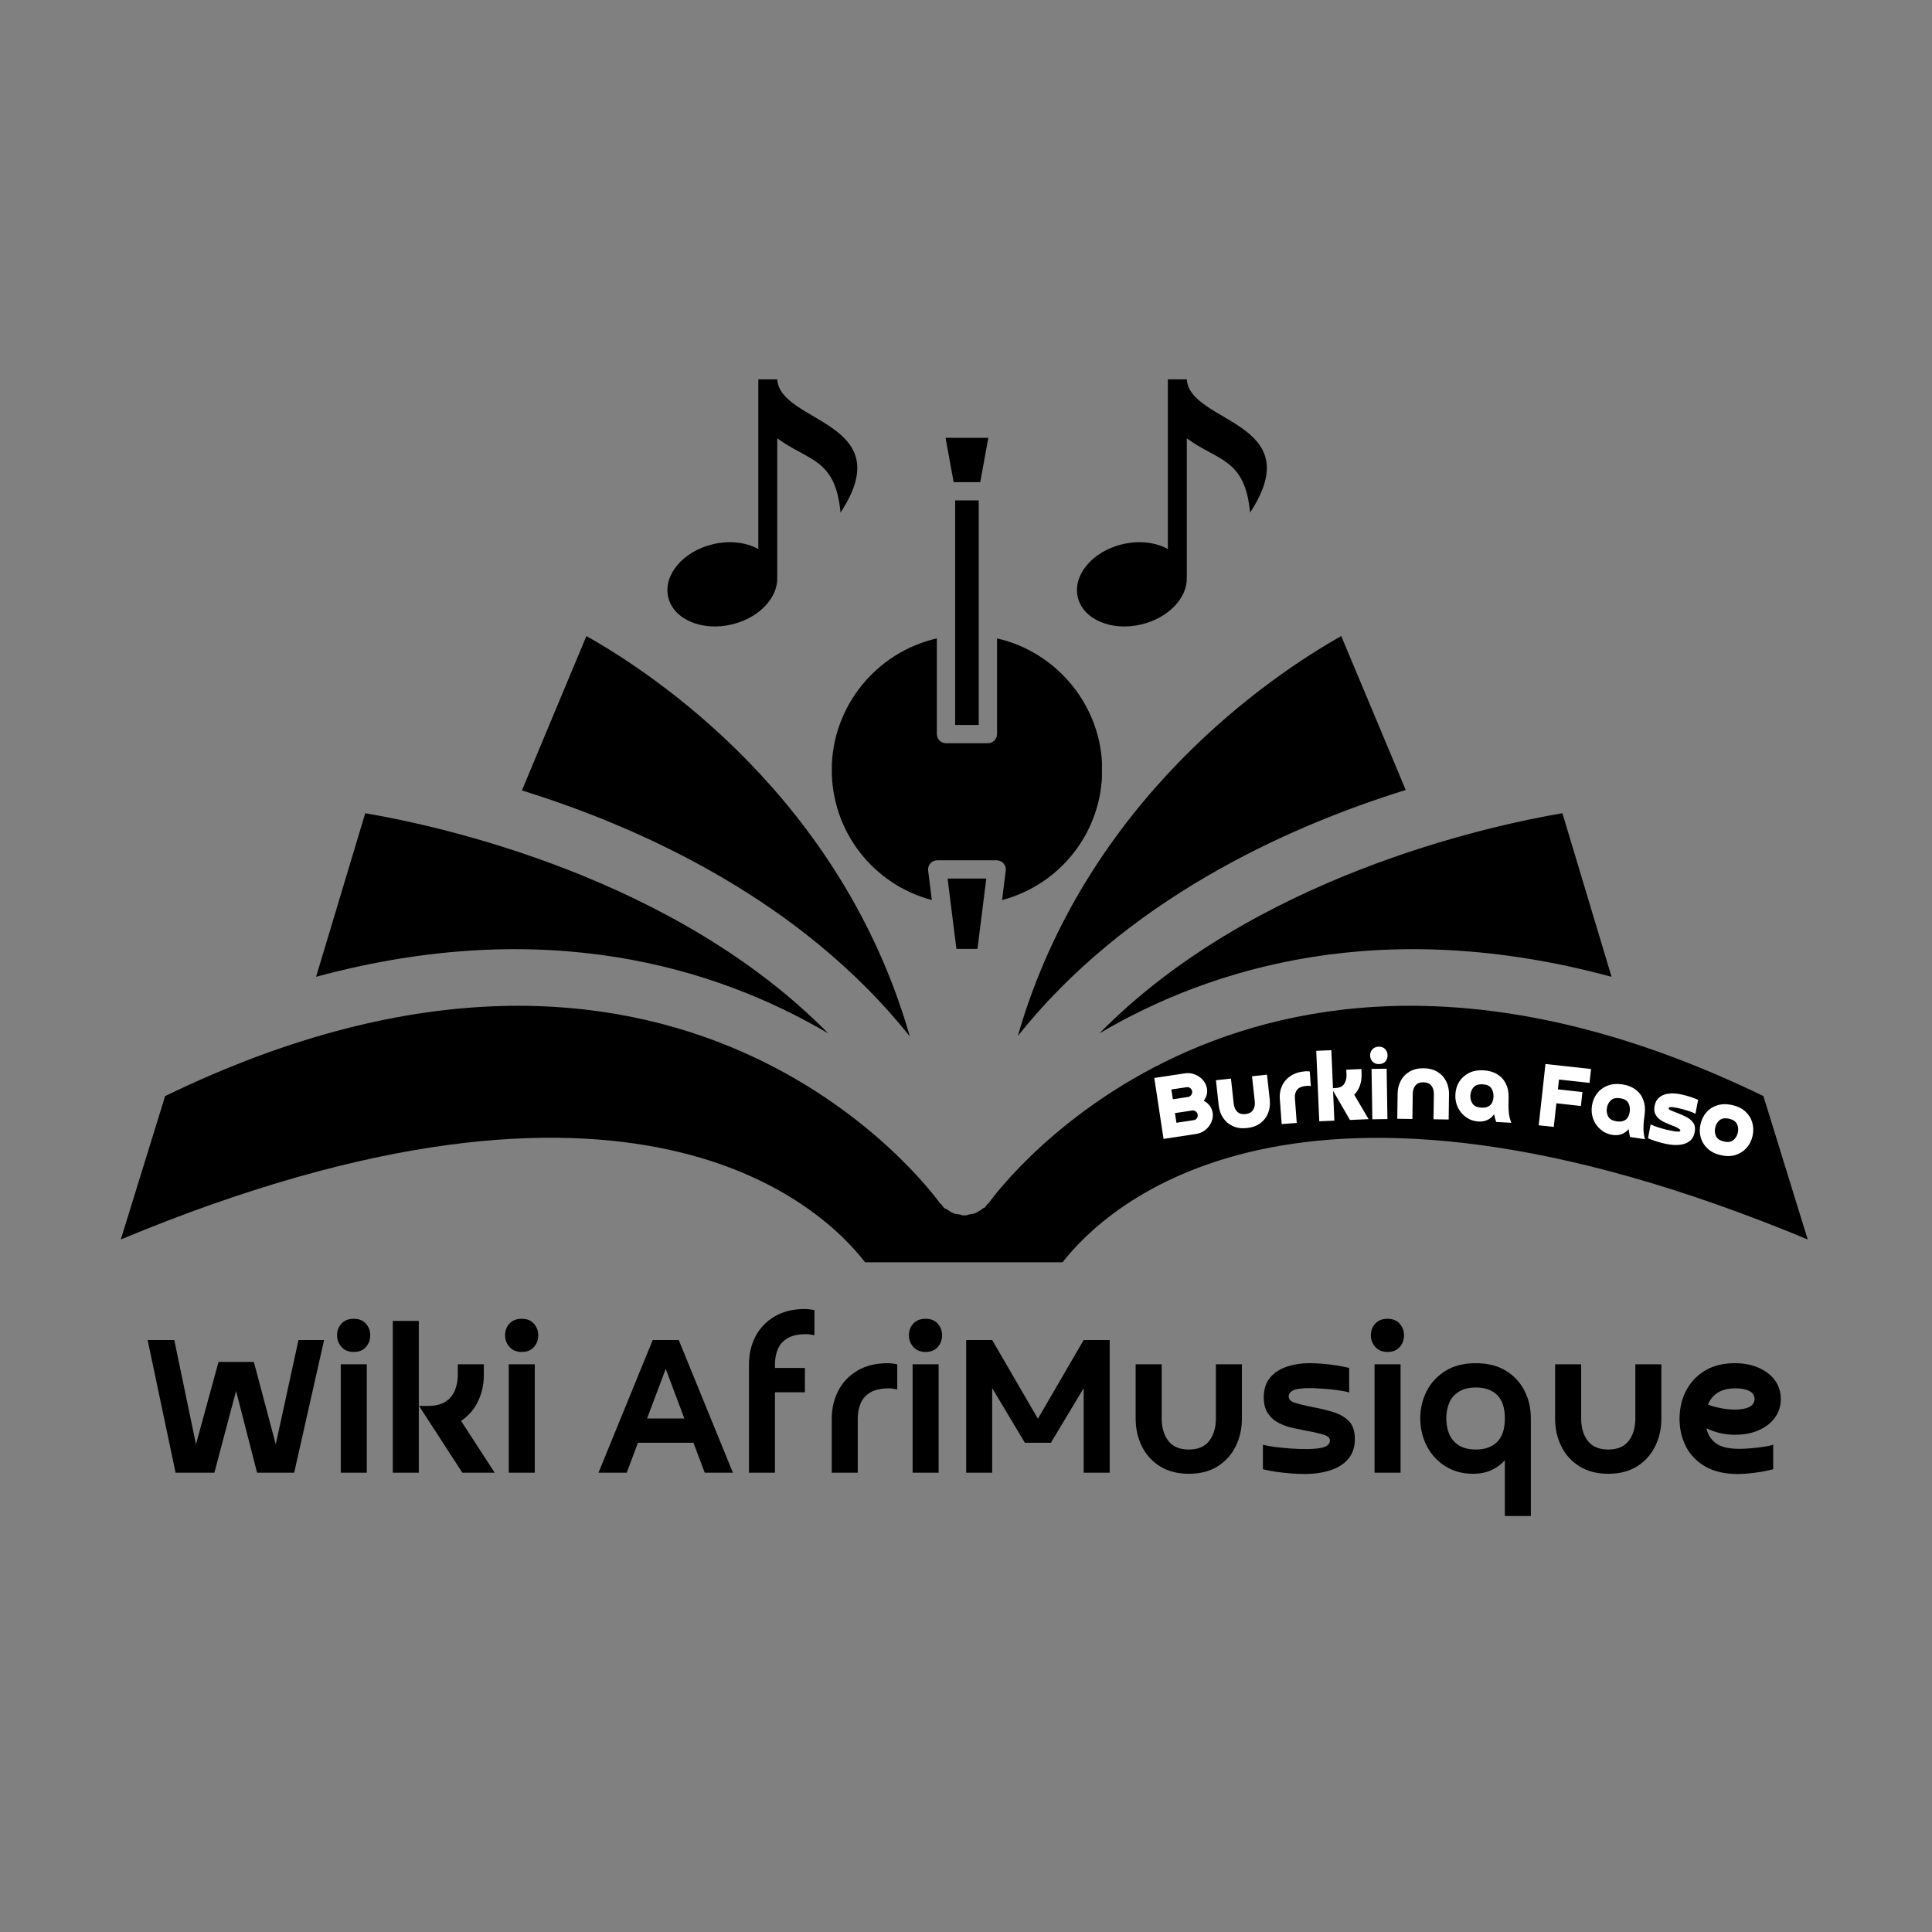 <svg xmlns="http://www.w3.org/2000/svg" xmlns:xlink="http://www.w3.org/1999/xlink" width="1080" zoomAndPan="magnify" viewBox="0 0 810 810" height="1080" preserveAspectRatio="xMidYMid meet" version="1.2"><rect x="0" y="0" width="810" height="810" fill="#808080" stroke="none"/><defs><clipPath id="1aa449e7c0"><path d="M 50.645 266.316 L 757.895 266.316 L 757.895 529.566 L 50.645 529.566 Z M 50.645 266.316 "/></clipPath><clipPath id="184c50f8ea"><path d="M 279 159.051 L 360 159.051 L 360 263 L 279 263 Z M 279 159.051 "/></clipPath><clipPath id="8e7a7cea67"><path d="M 397 368 L 414 368 L 414 397.941 L 397 397.941 Z M 397 368 "/></clipPath><clipPath id="37ecf7c091"><path d="M 396 183.441 L 415 183.441 L 415 203 L 396 203 Z M 396 183.441 "/></clipPath><clipPath id="4df52dcdb1"><path d="M 348.758 267 L 462.008 267 L 462.008 378 L 348.758 378 Z M 348.758 267 "/></clipPath><clipPath id="c21b5add81"><path d="M 451 159.051 L 532 159.051 L 532 263 L 451 263 Z M 451 159.051 "/></clipPath></defs><g id="c3b9075950"><g clip-rule="nonzero" clip-path="url(#1aa449e7c0)"><path style=" stroke:none;fill-rule:nonzero;fill:#000000;fill-opacity:1;" d="M 675.652 409.523 C 579.797 383.602 508.039 405.48 460.941 433.242 C 525.336 367.793 623.586 346.281 655.047 340.949 Z M 562.316 266.672 L 589.363 331.203 C 538.398 347.016 471.797 377.719 426.719 434.344 C 455.234 335.25 533.246 283.035 562.316 266.672 Z M 245.859 266.672 C 274.93 283.035 352.938 335.066 381.457 434.527 C 336.379 377.902 269.777 347.199 218.812 331.391 Z M 153.129 340.949 C 184.59 346.281 282.84 367.793 347.234 433.242 C 300.133 405.48 228.379 383.602 132.52 409.523 Z M 445.484 529.211 L 362.691 529.211 C 344.477 505.68 265.727 430.117 50.645 519.652 L 69.23 459.531 C 283.758 355.473 389.734 498.324 394.152 504.574 C 394.336 504.758 394.52 504.758 394.703 504.945 C 394.887 505.312 395.07 505.68 395.441 505.863 C 395.625 506.047 395.625 506.047 395.625 506.23 C 395.992 506.598 396.359 506.781 396.91 506.965 C 397.281 507.148 397.648 507.516 398.016 507.703 C 398.383 507.887 398.75 508.254 399.305 508.438 C 399.488 508.438 399.672 508.621 399.672 508.621 C 400.406 508.988 401.328 508.988 402.246 509.172 C 402.801 509.172 403.168 509.539 403.719 509.539 C 403.902 509.539 404.086 509.539 404.27 509.539 C 404.457 509.539 404.641 509.539 404.824 509.539 C 405.375 509.539 405.742 509.355 406.297 509.172 C 407.215 508.988 407.949 508.988 408.871 508.621 C 409.055 508.621 409.238 508.438 409.238 508.438 C 409.789 508.254 410.16 507.887 410.527 507.703 C 410.895 507.516 411.262 507.332 411.633 506.965 C 412 506.598 412.551 506.414 412.918 506.23 C 413.102 506.047 413.102 506.047 413.102 505.863 C 413.473 505.496 413.656 505.312 413.84 504.945 C 414.023 504.758 414.207 504.758 414.391 504.574 C 418.805 498.324 524.785 355.473 739.312 459.531 L 757.895 519.652 C 542.629 430.117 463.699 505.863 445.484 529.211 Z M 445.484 529.211 "/></g><g clip-rule="nonzero" clip-path="url(#184c50f8ea)"><path style=" stroke:none;fill-rule:nonzero;fill:#000000;fill-opacity:1;" d="M 325.871 159.051 L 317.93 159.051 L 317.93 230.188 C 312.855 227.379 305.922 226.469 298.801 228.188 C 286.285 231.188 277.941 241.152 280.172 250.434 C 282.402 259.723 294.363 264.797 306.875 261.785 C 318.328 259.047 326.27 250.484 325.855 241.941 L 325.871 241.941 L 325.871 183.762 C 338.867 193.355 350.289 192.078 352.395 214.91 C 377.625 176.535 326.934 177.547 325.871 159.051 Z M 325.871 159.051 "/></g><g clip-rule="nonzero" clip-path="url(#8e7a7cea67)"><path style=" stroke:none;fill-rule:nonzero;fill:#000000;fill-opacity:1;" d="M 400.988 397.832 L 409.805 397.832 L 413.508 368.336 L 397.281 368.336 Z M 400.988 397.832 "/></g><g clip-rule="nonzero" clip-path="url(#37ecf7c091)"><path style=" stroke:none;fill-rule:nonzero;fill:#000000;fill-opacity:1;" d="M 414.363 183.551 L 396.426 183.551 L 399.82 202.145 L 410.965 202.145 Z M 414.363 183.551 "/></g><g clip-rule="nonzero" clip-path="url(#4df52dcdb1)"><path style=" stroke:none;fill-rule:nonzero;fill:#000000;fill-opacity:1;" d="M 418.008 267.652 L 418.008 307.77 C 418.008 309.887 416.285 311.598 414.168 311.598 L 396.617 311.598 C 394.496 311.598 392.777 309.887 392.777 307.77 L 392.777 267.656 C 367.367 273.414 348.711 296.324 348.711 322.734 C 348.711 348.629 366.07 370.816 390.676 377.348 L 389.125 364.984 C 388.988 363.895 389.328 362.801 390.059 361.977 C 390.785 361.152 391.836 360.684 392.938 360.684 L 417.859 360.684 C 418.961 360.684 420.012 361.152 420.742 361.977 C 421.469 362.801 421.809 363.895 421.672 364.984 L 420.117 377.355 C 444.738 370.828 462.105 348.637 462.105 322.734 C 462.105 296.352 443.438 273.434 418.02 267.652 Z M 418.008 267.652 "/></g><path style=" stroke:none;fill-rule:nonzero;fill:#000000;fill-opacity:1;" d="M 400.457 209.797 L 410.332 209.797 L 410.332 303.945 L 400.457 303.945 Z M 400.457 209.797 "/><g clip-rule="nonzero" clip-path="url(#c21b5add81)"><path style=" stroke:none;fill-rule:nonzero;fill:#000000;fill-opacity:1;" d="M 497.574 159.051 L 489.633 159.051 L 489.633 230.188 C 484.559 227.379 477.625 226.469 470.5 228.188 C 457.988 231.188 449.645 241.152 451.875 250.434 C 454.105 259.723 466.066 264.797 478.578 261.785 C 490.031 259.047 497.973 250.484 497.555 241.941 L 497.574 241.941 L 497.574 183.762 C 510.57 193.355 521.992 192.078 524.098 214.91 C 549.328 176.535 498.637 177.547 497.574 159.051 Z M 497.574 159.051 "/></g><g style="fill:#000000;fill-opacity:1;"><g transform="translate(60.254, 617.435)"><path style="stroke:none" d="M 64.891 -55.625 L 75.625 -55.625 L 63.078 0 L 47.531 0 L 38.719 -34.266 L 29.625 0 L 13.359 0 L 1.641 -55.625 L 12.812 -55.625 L 21.906 -11.906 L 31.359 -46.438 L 46.172 -46.438 L 55.359 -11.906 Z M 64.891 -55.625 "/></g></g><g style="fill:#000000;fill-opacity:1;"><g transform="translate(137.414, 617.435)"><path style="stroke:none" d="M 16.359 -45.453 L 16.359 0 L 5.453 0 L 5.453 -45.453 Z M 10.906 -50.625 C 8.727 -50.625 7.016 -51.32 5.766 -52.719 C 4.523 -54.113 3.906 -55.75 3.906 -57.625 C 3.906 -59.562 4.523 -61.195 5.766 -62.531 C 7.016 -63.863 8.727 -64.531 10.906 -64.531 C 13.082 -64.531 14.773 -63.848 15.984 -62.484 C 17.203 -61.117 17.812 -59.5 17.812 -57.625 C 17.812 -55.688 17.203 -54.035 15.984 -52.672 C 14.773 -51.305 13.082 -50.625 10.906 -50.625 Z M 10.906 -50.625 "/></g></g><g style="fill:#000000;fill-opacity:1;"><g transform="translate(159.226, 617.435)"><path style="stroke:none" d="M 5.453 -63.625 L 16.359 -63.625 L 16.359 0 L 5.453 0 Z M 32.719 -45.453 L 43.625 -45.453 L 43.625 -40.906 C 43.625 -37.02 42.82 -33.379 41.219 -29.984 C 39.613 -26.598 37.234 -23.844 34.078 -21.719 L 48.172 0 L 34.625 0 L 16.453 -28 L 20.266 -28 C 23.297 -28 25.719 -28.586 27.531 -29.766 C 29.352 -30.941 30.672 -32.516 31.484 -34.484 C 32.305 -36.461 32.719 -38.629 32.719 -40.984 Z M 32.719 -45.453 "/></g></g><g style="fill:#000000;fill-opacity:1;"><g transform="translate(207.848, 617.435)"><path style="stroke:none" d="M 16.359 -45.453 L 16.359 0 L 5.453 0 L 5.453 -45.453 Z M 10.906 -50.625 C 8.727 -50.625 7.016 -51.32 5.766 -52.719 C 4.523 -54.113 3.906 -55.75 3.906 -57.625 C 3.906 -59.562 4.523 -61.195 5.766 -62.531 C 7.016 -63.863 8.727 -64.531 10.906 -64.531 C 13.082 -64.531 14.773 -63.848 15.984 -62.484 C 17.203 -61.117 17.812 -59.5 17.812 -57.625 C 17.812 -55.688 17.203 -54.035 15.984 -52.672 C 14.773 -51.305 13.082 -50.625 10.906 -50.625 Z M 10.906 -50.625 "/></g></g><g style="fill:#000000;fill-opacity:1;"><g transform="translate(229.66, 617.435)"><path style="stroke:none" d=""/></g></g><g style="fill:#000000;fill-opacity:1;"><g transform="translate(249.654, 617.435)"><path style="stroke:none" d="M 41.078 -12.547 L 17.812 -12.547 L 13.094 0 L 1.266 0 L 24 -55.625 L 34.906 -55.625 L 57.625 0 L 45.812 0 Z M 21.625 -22.719 L 37.266 -22.719 L 29.453 -43.531 Z M 21.625 -22.719 "/></g></g><g style="fill:#000000;fill-opacity:1;"><g transform="translate(308.547, 617.435)"><path style="stroke:none" d="M 28.906 -43.906 L 28.906 -33.719 L 16.359 -33.719 L 16.359 0 L 5.453 0 L 5.453 -45.359 C 5.453 -49.66 6.359 -53.566 8.172 -57.078 C 9.992 -60.586 12.66 -63.391 16.172 -65.484 C 19.691 -67.578 23.938 -68.625 28.906 -68.625 C 29.57 -68.625 30.238 -68.578 30.906 -68.484 C 31.57 -68.391 32.238 -68.285 32.906 -68.172 L 32.906 -57.625 C 32.301 -57.75 31.723 -57.852 31.172 -57.938 C 30.629 -58.031 30.055 -58.078 29.453 -58.078 C 26.18 -58.078 23.586 -57.516 21.672 -56.391 C 19.766 -55.273 18.398 -53.758 17.578 -51.844 C 16.766 -49.938 16.359 -47.805 16.359 -45.453 L 16.359 -43.906 Z M 28.906 -43.906 "/></g></g><g style="fill:#000000;fill-opacity:1;"><g transform="translate(343.264, 617.435)"><path style="stroke:none" d="M 16.359 -22.719 L 16.359 0 L 5.453 0 L 5.453 -22.625 C 5.453 -26.926 6.359 -30.832 8.172 -34.344 C 9.992 -37.863 12.66 -40.672 16.172 -42.766 C 19.691 -44.859 23.938 -45.906 28.906 -45.906 C 29.57 -45.906 30.238 -45.859 30.906 -45.766 C 31.57 -45.672 32.238 -45.566 32.906 -45.453 L 32.906 -34.906 C 32.301 -35.02 31.723 -35.125 31.172 -35.219 C 30.629 -35.312 30.055 -35.359 29.453 -35.359 C 26.18 -35.359 23.586 -34.797 21.672 -33.672 C 19.766 -32.555 18.398 -31.039 17.578 -29.125 C 16.766 -27.219 16.359 -25.082 16.359 -22.719 Z M 16.359 -22.719 "/></g></g><g style="fill:#000000;fill-opacity:1;"><g transform="translate(377.163, 617.435)"><path style="stroke:none" d="M 16.359 -45.453 L 16.359 0 L 5.453 0 L 5.453 -45.453 Z M 10.906 -50.625 C 8.727 -50.625 7.016 -51.32 5.766 -52.719 C 4.523 -54.113 3.906 -55.75 3.906 -57.625 C 3.906 -59.562 4.523 -61.195 5.766 -62.531 C 7.016 -63.863 8.727 -64.531 10.906 -64.531 C 13.082 -64.531 14.773 -63.848 15.984 -62.484 C 17.203 -61.117 17.812 -59.5 17.812 -57.625 C 17.812 -55.688 17.203 -54.035 15.984 -52.672 C 14.773 -51.305 13.082 -50.625 10.906 -50.625 Z M 10.906 -50.625 "/></g></g><g style="fill:#000000;fill-opacity:1;"><g transform="translate(398.975, 617.435)"><path style="stroke:none" d="M 17 -35.453 L 17 0 L 6.094 0 L 6.094 -55.625 L 17 -55.625 L 36.172 -22.625 L 55.359 -55.625 L 66.266 -55.625 L 66.266 0 L 55.359 0 L 55.359 -35.453 L 41.625 -12.547 L 30.719 -12.547 Z M 17 -35.453 "/></g></g><g style="fill:#000000;fill-opacity:1;"><g transform="translate(471.409, 617.435)"><path style="stroke:none" d="M 38.359 -45.453 L 49.266 -45.453 L 49.266 -22.719 C 49.266 -18.414 48.383 -14.504 46.625 -10.984 C 44.863 -7.473 42.332 -4.688 39.031 -2.625 C 35.727 -0.57 31.719 0.453 27 0.453 C 22.332 0.453 18.332 -0.57 15 -2.625 C 11.664 -4.688 9.117 -7.473 7.359 -10.984 C 5.598 -14.504 4.719 -18.414 4.719 -22.719 L 4.719 -45.453 L 15.641 -45.453 L 15.641 -22.719 C 15.641 -18.906 16.562 -15.785 18.406 -13.359 C 20.25 -10.93 23.113 -9.719 27 -9.719 C 30.875 -9.719 33.734 -10.93 35.578 -13.359 C 37.43 -15.785 38.359 -18.906 38.359 -22.719 Z M 38.359 -45.453 "/></g></g><g style="fill:#000000;fill-opacity:1;"><g transform="translate(526.121, 617.435)"><path style="stroke:none" d="M 3.359 -1.453 L 3.359 -11.719 C 4.754 -11.352 6.508 -11.035 8.625 -10.766 C 10.75 -10.492 12.945 -10.281 15.219 -10.125 C 17.488 -9.977 19.535 -9.906 21.359 -9.906 C 24.93 -9.906 27.504 -10.191 29.078 -10.766 C 30.66 -11.348 31.453 -12.273 31.453 -13.547 C 31.453 -14.148 31.176 -14.66 30.625 -15.078 C 30.082 -15.504 28.992 -15.93 27.359 -16.359 C 25.723 -16.785 23.238 -17.301 19.906 -17.906 C 18.75 -18.145 17.273 -18.461 15.484 -18.859 C 13.703 -19.254 11.898 -19.906 10.078 -20.812 C 8.266 -21.719 6.75 -23.035 5.531 -24.766 C 4.32 -26.492 3.719 -28.781 3.719 -31.625 C 3.719 -34.895 4.551 -37.578 6.219 -39.672 C 7.883 -41.766 10.188 -43.328 13.125 -44.359 C 16.07 -45.391 19.395 -45.906 23.094 -45.906 C 24.602 -45.906 26.328 -45.828 28.266 -45.672 C 30.203 -45.523 32.172 -45.297 34.172 -44.984 C 36.172 -44.68 37.957 -44.32 39.531 -43.906 L 39.531 -33.625 C 38.383 -33.988 36.812 -34.305 34.812 -34.578 C 32.812 -34.859 30.734 -35.07 28.578 -35.219 C 26.43 -35.375 24.477 -35.453 22.719 -35.453 C 19.57 -35.453 17.359 -35.145 16.078 -34.531 C 14.805 -33.926 14.172 -33.082 14.172 -32 C 14.172 -30.844 14.91 -29.988 16.391 -29.438 C 17.879 -28.895 20.566 -28.234 24.453 -27.453 C 27.422 -26.898 30.238 -26.211 32.906 -25.391 C 35.57 -24.578 37.738 -23.32 39.406 -21.625 C 41.07 -19.938 41.906 -17.426 41.906 -14.094 C 41.906 -10.695 40.961 -7.906 39.078 -5.719 C 37.203 -3.539 34.672 -1.953 31.484 -0.953 C 28.305 0.047 24.75 0.547 20.812 0.547 C 19.238 0.547 17.406 0.469 15.312 0.312 C 13.219 0.164 11.125 -0.055 9.031 -0.359 C 6.945 -0.66 5.055 -1.023 3.359 -1.453 Z M 3.359 -1.453 "/></g></g><g style="fill:#000000;fill-opacity:1;"><g transform="translate(570.835, 617.435)"><path style="stroke:none" d="M 16.359 -45.453 L 16.359 0 L 5.453 0 L 5.453 -45.453 Z M 10.906 -50.625 C 8.727 -50.625 7.016 -51.32 5.766 -52.719 C 4.523 -54.113 3.906 -55.75 3.906 -57.625 C 3.906 -59.562 4.523 -61.195 5.766 -62.531 C 7.016 -63.863 8.727 -64.531 10.906 -64.531 C 13.082 -64.531 14.773 -63.848 15.984 -62.484 C 17.203 -61.117 17.812 -59.5 17.812 -57.625 C 17.812 -55.688 17.203 -54.035 15.984 -52.672 C 14.773 -51.305 13.082 -50.625 10.906 -50.625 Z M 10.906 -50.625 "/></g></g><g style="fill:#000000;fill-opacity:1;"><g transform="translate(592.647, 617.435)"><path style="stroke:none" d="M 38.266 -22.719 C 38.266 -27.207 37.188 -30.492 35.031 -32.578 C 32.883 -34.672 29.93 -35.719 26.172 -35.719 C 23.203 -35.719 20.789 -35.125 18.938 -33.938 C 17.094 -32.758 15.758 -31.203 14.938 -29.266 C 14.125 -27.328 13.719 -25.145 13.719 -22.719 C 13.719 -20.352 14.125 -18.188 14.938 -16.219 C 15.758 -14.25 17.094 -12.672 18.938 -11.484 C 20.789 -10.305 23.203 -9.719 26.172 -9.719 C 29.93 -9.719 32.883 -10.781 35.031 -12.906 C 37.188 -15.031 38.266 -18.301 38.266 -22.719 Z M 49.172 -22.719 L 49.172 18.172 L 38.266 18.172 L 38.266 -5.188 C 36.754 -3.488 34.891 -2.125 32.672 -1.094 C 30.461 -0.062 27.875 0.453 24.906 0.453 C 20.602 0.453 16.785 -0.57 13.453 -2.625 C 10.117 -4.688 7.508 -7.488 5.625 -11.031 C 3.75 -14.582 2.812 -18.508 2.812 -22.812 C 2.812 -26.875 3.691 -30.645 5.453 -34.125 C 7.211 -37.613 9.816 -40.445 13.266 -42.625 C 16.723 -44.812 20.992 -45.906 26.078 -45.906 C 31.047 -45.906 35.242 -44.859 38.672 -42.766 C 42.098 -40.672 44.703 -37.879 46.484 -34.391 C 48.273 -30.91 49.172 -27.02 49.172 -22.719 Z M 49.172 -22.719 "/></g></g><g style="fill:#000000;fill-opacity:1;"><g transform="translate(647.268, 617.435)"><path style="stroke:none" d="M 38.359 -45.453 L 49.266 -45.453 L 49.266 -22.719 C 49.266 -18.414 48.383 -14.504 46.625 -10.984 C 44.863 -7.473 42.332 -4.688 39.031 -2.625 C 35.727 -0.57 31.719 0.453 27 0.453 C 22.332 0.453 18.332 -0.57 15 -2.625 C 11.664 -4.688 9.117 -7.473 7.359 -10.984 C 5.598 -14.504 4.719 -18.414 4.719 -22.719 L 4.719 -45.453 L 15.641 -45.453 L 15.641 -22.719 C 15.641 -18.906 16.562 -15.785 18.406 -13.359 C 20.25 -10.93 23.113 -9.719 27 -9.719 C 30.875 -9.719 33.734 -10.93 35.578 -13.359 C 37.43 -15.785 38.359 -18.906 38.359 -22.719 Z M 38.359 -45.453 "/></g></g><g style="fill:#000000;fill-opacity:1;"><g transform="translate(701.343, 617.435)"><path style="stroke:none" d="M 14.719 -28.547 C 16.352 -27.93 18.203 -27.426 20.266 -27.031 C 22.328 -26.645 24.266 -26.453 26.078 -26.453 C 28.629 -26.453 30.629 -26.828 32.078 -27.578 C 33.535 -28.336 34.266 -29.445 34.266 -30.906 C 34.266 -32.352 33.551 -33.457 32.125 -34.219 C 30.707 -34.977 28.785 -35.359 26.359 -35.359 C 23.203 -35.359 20.688 -34.75 18.812 -33.531 C 16.938 -32.32 15.57 -30.66 14.719 -28.547 Z M 42.078 -11.719 L 42.078 -1.453 C 39.836 -0.848 37.32 -0.363 34.531 0 C 31.75 0.363 29.297 0.547 27.172 0.547 C 21.785 0.547 17.273 -0.492 13.641 -2.578 C 10.004 -4.672 7.289 -7.473 5.5 -10.984 C 3.707 -14.504 2.812 -18.359 2.812 -22.547 C 2.812 -26.898 3.719 -30.832 5.531 -34.344 C 7.352 -37.863 9.988 -40.672 13.438 -42.766 C 16.895 -44.859 21.082 -45.906 26 -45.906 C 29.75 -45.906 33.078 -45.266 35.984 -43.984 C 38.898 -42.711 41.176 -40.957 42.812 -38.719 C 44.445 -36.477 45.266 -33.875 45.266 -30.906 C 45.266 -27.938 44.445 -25.328 42.812 -23.078 C 41.176 -20.836 38.914 -19.082 36.031 -17.812 C 33.156 -16.539 29.812 -15.906 26 -15.906 C 21.812 -15.906 17.844 -16.812 14.094 -18.625 C 14.633 -16.02 15.945 -13.93 18.031 -12.359 C 20.125 -10.785 23.414 -10 27.906 -10 C 29.238 -10 30.781 -10.07 32.531 -10.219 C 34.289 -10.375 36.035 -10.57 37.766 -10.812 C 39.492 -11.051 40.93 -11.352 42.078 -11.719 Z M 42.078 -11.719 "/></g></g><g style="fill:#ffffff;fill-opacity:1;"><g transform="translate(485.445, 477.85)"><path style="stroke:none" d="M 19.234 -16.328 C 20.223 -15.848 21.047 -15.172 21.703 -14.297 C 22.367 -13.43 22.789 -12.43 22.969 -11.297 C 23.164 -9.961 22.984 -8.66 22.422 -7.391 C 21.867 -6.117 21.035 -5.031 19.922 -4.125 C 18.805 -3.219 17.484 -2.648 15.953 -2.422 L 2.375 -0.359 L -1.5 -25.906 L 11.234 -27.828 C 12.766 -28.066 14.195 -27.914 15.531 -27.375 C 16.875 -26.844 18 -26.051 18.906 -25 C 19.82 -23.957 20.383 -22.758 20.594 -21.406 C 20.738 -20.457 20.68 -19.555 20.422 -18.703 C 20.172 -17.859 19.773 -17.066 19.234 -16.328 Z M 5.656 -21.078 L 6.281 -16.984 L 12.734 -17.953 C 13.234 -18.035 13.648 -18.312 13.984 -18.781 C 14.316 -19.258 14.441 -19.773 14.359 -20.328 C 14.273 -20.879 14.008 -21.32 13.562 -21.656 C 13.125 -22 12.641 -22.129 12.109 -22.047 Z M 7.156 -11.172 L 7.781 -7.125 L 15.078 -8.234 C 15.609 -8.305 16.031 -8.562 16.344 -9 C 16.656 -9.445 16.77 -9.945 16.688 -10.5 C 16.602 -11.07 16.332 -11.531 15.875 -11.875 C 15.426 -12.219 14.953 -12.352 14.453 -12.281 Z M 7.156 -11.172 "/></g></g><g style="fill:#ffffff;fill-opacity:1;"><g transform="translate(510.317, 474.075)"><path style="stroke:none" d="M 14.594 -22.844 L 20.875 -23.531 L 22.031 -13.031 C 22.25 -11.039 22.023 -9.188 21.359 -7.469 C 20.703 -5.75 19.629 -4.328 18.141 -3.203 C 16.648 -2.078 14.77 -1.391 12.5 -1.141 C 10.27 -0.898 8.297 -1.164 6.578 -1.938 C 4.859 -2.719 3.488 -3.875 2.469 -5.406 C 1.457 -6.938 0.844 -8.695 0.625 -10.688 L -0.531 -21.188 L 5.766 -21.875 L 6.922 -11.375 C 7.078 -9.945 7.566 -8.816 8.391 -7.984 C 9.223 -7.16 10.379 -6.828 11.859 -6.984 C 13.336 -7.148 14.395 -7.727 15.031 -8.719 C 15.664 -9.707 15.906 -10.914 15.75 -12.344 Z M 14.594 -22.844 "/></g></g><g style="fill:#ffffff;fill-opacity:1;"><g transform="translate(535.244, 471.429)"><path style="stroke:none" d="M 7.641 -11.156 L 8.422 -0.625 L 2.109 -0.156 L 1.328 -10.641 C 1.172 -12.641 1.477 -14.488 2.25 -16.188 C 3.031 -17.883 4.25 -19.281 5.906 -20.375 C 7.562 -21.469 9.641 -22.109 12.141 -22.297 C 12.359 -22.305 12.625 -22.301 12.938 -22.281 C 13.25 -22.27 13.562 -22.25 13.875 -22.219 L 14.328 -16.109 C 14.129 -16.117 13.875 -16.141 13.562 -16.172 C 13.25 -16.203 13 -16.211 12.812 -16.203 C 10.727 -16.047 9.316 -15.492 8.578 -14.547 C 7.848 -13.609 7.535 -12.477 7.641 -11.156 Z M 7.641 -11.156 "/></g></g><g style="fill:#ffffff;fill-opacity:1;"><g transform="translate(550.996, 470.192)"><path style="stroke:none" d="M 13.438 -21.719 L 19.766 -22 L 19.859 -19.875 C 19.922 -18.25 19.695 -16.68 19.188 -15.172 C 18.688 -13.672 17.879 -12.359 16.766 -11.234 L 22.797 -0.984 L 14.984 -0.641 L 7.906 -12.844 L 8.438 -0.359 L 2.109 -0.094 L 0.844 -29.625 L 7.172 -29.891 L 7.859 -13.984 L 8.828 -14.031 C 10.629 -14.102 11.879 -14.688 12.578 -15.781 C 13.273 -16.883 13.594 -18.172 13.531 -19.641 Z M 13.438 -21.719 "/></g></g><g style="fill:#ffffff;fill-opacity:1;"><g transform="translate(573.455, 469.305)"><path style="stroke:none" d="M 1.578 -21.156 L 7.906 -21.25 L 8.234 -0.125 L 1.906 -0.031 Z M 4.703 -23.188 C 3.578 -23.164 2.676 -23.504 2 -24.203 C 1.332 -24.91 0.988 -25.773 0.969 -26.797 C 0.957 -27.773 1.273 -28.629 1.922 -29.359 C 2.566 -30.086 3.453 -30.461 4.578 -30.484 C 5.734 -30.504 6.633 -30.16 7.281 -29.453 C 7.938 -28.742 8.27 -27.898 8.281 -26.922 C 8.301 -25.879 8 -25 7.375 -24.281 C 6.75 -23.57 5.859 -23.207 4.703 -23.188 Z M 4.703 -23.188 "/></g></g><g style="fill:#ffffff;fill-opacity:1;"><g transform="translate(583.703, 469.03)"><path style="stroke:none" d="M 23.797 -10.234 L 23.656 0.328 L 17.312 0.234 L 17.453 -10.328 C 17.473 -11.766 17.125 -12.941 16.406 -13.859 C 15.688 -14.785 14.578 -15.258 13.078 -15.281 C 11.586 -15.301 10.473 -14.859 9.734 -13.953 C 8.992 -13.055 8.613 -11.891 8.594 -10.453 L 8.453 0.109 L 2.109 0.031 L 2.25 -10.531 C 2.281 -12.531 2.727 -14.336 3.594 -15.953 C 4.457 -17.578 5.707 -18.859 7.344 -19.797 C 8.977 -20.734 10.922 -21.188 13.172 -21.156 C 15.453 -21.125 17.391 -20.617 18.984 -19.641 C 20.578 -18.66 21.785 -17.348 22.609 -15.703 C 23.43 -14.055 23.828 -12.234 23.797 -10.234 Z M 23.797 -10.234 "/></g></g><g style="fill:#ffffff;fill-opacity:1;"><g transform="translate(608.691, 469.362)"><path style="stroke:none" d="M 17.484 -9.609 C 17.484 -11.141 17.133 -12.359 16.438 -13.266 C 15.75 -14.172 14.598 -14.664 12.984 -14.75 C 11.211 -14.852 9.922 -14.441 9.109 -13.516 C 8.297 -12.598 7.852 -11.461 7.781 -10.109 C 7.707 -8.785 8.016 -7.625 8.703 -6.625 C 9.398 -5.625 10.648 -5.07 12.453 -4.969 C 13.953 -4.883 15.141 -5.211 16.016 -5.953 C 16.898 -6.703 17.391 -7.922 17.484 -9.609 Z M 24.922 1.375 L 18.594 1.031 C 18.395 0.477 18.223 -0.066 18.078 -0.609 C 17.941 -1.148 17.816 -1.691 17.703 -2.234 C 17.035 -1.223 16.156 -0.441 15.062 0.109 C 13.977 0.672 12.691 0.914 11.203 0.844 C 9.285 0.727 7.566 0.145 6.047 -0.906 C 4.535 -1.969 3.367 -3.336 2.547 -5.016 C 1.723 -6.703 1.367 -8.555 1.484 -10.578 C 1.586 -12.523 2.125 -14.281 3.094 -15.844 C 4.07 -17.406 5.426 -18.625 7.156 -19.5 C 8.895 -20.383 10.945 -20.758 13.312 -20.625 C 15.531 -20.5 17.43 -19.953 19.016 -18.984 C 20.609 -18.023 21.816 -16.711 22.641 -15.047 C 23.461 -13.391 23.852 -11.461 23.812 -9.266 C 23.801 -8.555 23.781 -7.641 23.75 -6.516 C 23.719 -5.391 23.77 -4.145 23.906 -2.781 C 24.039 -1.414 24.379 -0.031 24.922 1.375 Z M 24.922 1.375 "/></g></g><g style="fill:#ffffff;fill-opacity:1;"><g transform="translate(633.73, 470.853)"><path style="stroke:none" d=""/></g></g><g style="fill:#ffffff;fill-opacity:1;"><g transform="translate(642.723, 471.513)"><path style="stroke:none" d="M 5.219 -25.422 L 24.328 -23.328 L 23.688 -17.5 L 10.891 -18.906 L 10.438 -14.797 L 20.719 -13.656 L 20.078 -7.812 L 9.797 -8.953 L 8.703 0.953 L 2.391 0.266 Z M 5.219 -25.422 "/></g></g><g style="fill:#ffffff;fill-opacity:1;"><g transform="translate(664.986, 473.93)"><path style="stroke:none" d="M 18.312 -7.938 C 18.457 -9.445 18.227 -10.688 17.625 -11.656 C 17.02 -12.633 15.914 -13.242 14.312 -13.484 C 12.562 -13.742 11.238 -13.445 10.344 -12.594 C 9.445 -11.75 8.898 -10.66 8.703 -9.328 C 8.504 -8.016 8.703 -6.828 9.297 -5.766 C 9.891 -4.711 11.078 -4.055 12.859 -3.797 C 14.348 -3.566 15.566 -3.781 16.516 -4.438 C 17.461 -5.094 18.062 -6.258 18.312 -7.938 Z M 24.672 3.703 L 18.422 2.766 C 18.273 2.211 18.156 1.656 18.062 1.094 C 17.977 0.539 17.906 -0.008 17.844 -0.562 C 17.082 0.375 16.129 1.07 14.984 1.531 C 13.848 1.988 12.547 2.109 11.078 1.891 C 9.18 1.598 7.523 0.852 6.109 -0.344 C 4.691 -1.539 3.648 -3.016 2.984 -4.766 C 2.328 -6.523 2.148 -8.398 2.453 -10.391 C 2.742 -12.316 3.445 -14.016 4.562 -15.484 C 5.676 -16.953 7.141 -18.039 8.953 -18.75 C 10.773 -19.457 12.852 -19.641 15.188 -19.297 C 17.395 -18.961 19.242 -18.238 20.734 -17.125 C 22.223 -16.02 23.297 -14.598 23.953 -12.859 C 24.617 -11.129 24.828 -9.176 24.578 -7 C 24.492 -6.289 24.379 -5.379 24.234 -4.266 C 24.098 -3.148 24.035 -1.906 24.047 -0.531 C 24.066 0.832 24.273 2.242 24.672 3.703 Z M 24.672 3.703 "/></g></g><g style="fill:#ffffff;fill-opacity:1;"><g transform="translate(689.69, 477.673)"><path style="stroke:none" d="M 1.25 -0.438 L 2.344 -6.266 C 3.258 -5.805 4.516 -5.328 6.109 -4.828 C 7.711 -4.328 9.398 -3.91 11.172 -3.578 C 12.297 -3.359 13.164 -3.242 13.781 -3.234 C 14.406 -3.223 14.742 -3.359 14.797 -3.641 C 14.828 -3.785 14.754 -3.953 14.578 -4.141 C 14.41 -4.328 14.047 -4.578 13.484 -4.891 C 12.93 -5.203 12.094 -5.555 10.969 -5.953 C 10.27 -6.234 9.473 -6.566 8.578 -6.953 C 7.68 -7.336 6.836 -7.832 6.047 -8.438 C 5.266 -9.051 4.664 -9.812 4.25 -10.719 C 3.832 -11.625 3.75 -12.727 4 -14.031 C 4.281 -15.52 4.914 -16.688 5.906 -17.531 C 6.895 -18.375 8.129 -18.906 9.609 -19.125 C 11.098 -19.352 12.727 -19.301 14.5 -18.969 C 15.219 -18.832 16.035 -18.645 16.953 -18.406 C 17.867 -18.164 18.797 -17.879 19.734 -17.547 C 20.672 -17.223 21.508 -16.895 22.25 -16.562 L 21.141 -10.703 C 20.629 -11.004 19.91 -11.316 18.984 -11.641 C 18.055 -11.973 17.066 -12.281 16.016 -12.562 C 14.973 -12.852 13.977 -13.086 13.031 -13.266 C 11.957 -13.473 11.18 -13.555 10.703 -13.516 C 10.223 -13.473 9.961 -13.332 9.922 -13.094 C 9.848 -12.727 10.16 -12.398 10.859 -12.109 C 11.566 -11.828 12.488 -11.457 13.625 -11 C 15.031 -10.488 16.328 -9.91 17.516 -9.266 C 18.711 -8.617 19.633 -7.805 20.281 -6.828 C 20.926 -5.848 21.102 -4.566 20.812 -2.984 C 20.5 -1.359 19.797 -0.117 18.703 0.734 C 17.609 1.586 16.254 2.102 14.641 2.281 C 13.035 2.469 11.289 2.383 9.406 2.031 C 8.664 1.895 7.801 1.695 6.812 1.438 C 5.832 1.188 4.852 0.895 3.875 0.562 C 2.906 0.238 2.031 -0.094 1.25 -0.438 Z M 1.25 -0.438 "/></g></g><g style="fill:#ffffff;fill-opacity:1;"><g transform="translate(709.737, 481.421)"><path style="stroke:none" d="M 13.031 -2.844 C 14.707 -2.457 16.02 -2.645 16.969 -3.406 C 17.926 -4.176 18.555 -5.223 18.859 -6.547 C 19.148 -7.859 19.031 -9.062 18.5 -10.156 C 17.977 -11.258 16.879 -12.004 15.203 -12.391 C 13.523 -12.766 12.207 -12.57 11.25 -11.812 C 10.301 -11.051 9.68 -10.016 9.391 -8.703 C 9.086 -7.379 9.195 -6.164 9.719 -5.062 C 10.25 -3.957 11.352 -3.219 13.031 -2.844 Z M 11.734 2.891 C 9.453 2.379 7.598 1.457 6.172 0.125 C 4.754 -1.195 3.797 -2.75 3.297 -4.531 C 2.805 -6.32 2.781 -8.176 3.219 -10.094 C 3.656 -12.039 4.484 -13.707 5.703 -15.094 C 6.922 -16.488 8.453 -17.469 10.297 -18.031 C 12.148 -18.602 14.219 -18.633 16.5 -18.125 C 18.801 -17.602 20.656 -16.688 22.062 -15.375 C 23.469 -14.062 24.422 -12.516 24.922 -10.734 C 25.43 -8.953 25.469 -7.086 25.031 -5.141 C 24.594 -3.223 23.758 -1.566 22.531 -0.172 C 21.301 1.223 19.77 2.211 17.938 2.797 C 16.102 3.379 14.035 3.41 11.734 2.891 Z M 11.734 2.891 "/></g></g></g></svg>